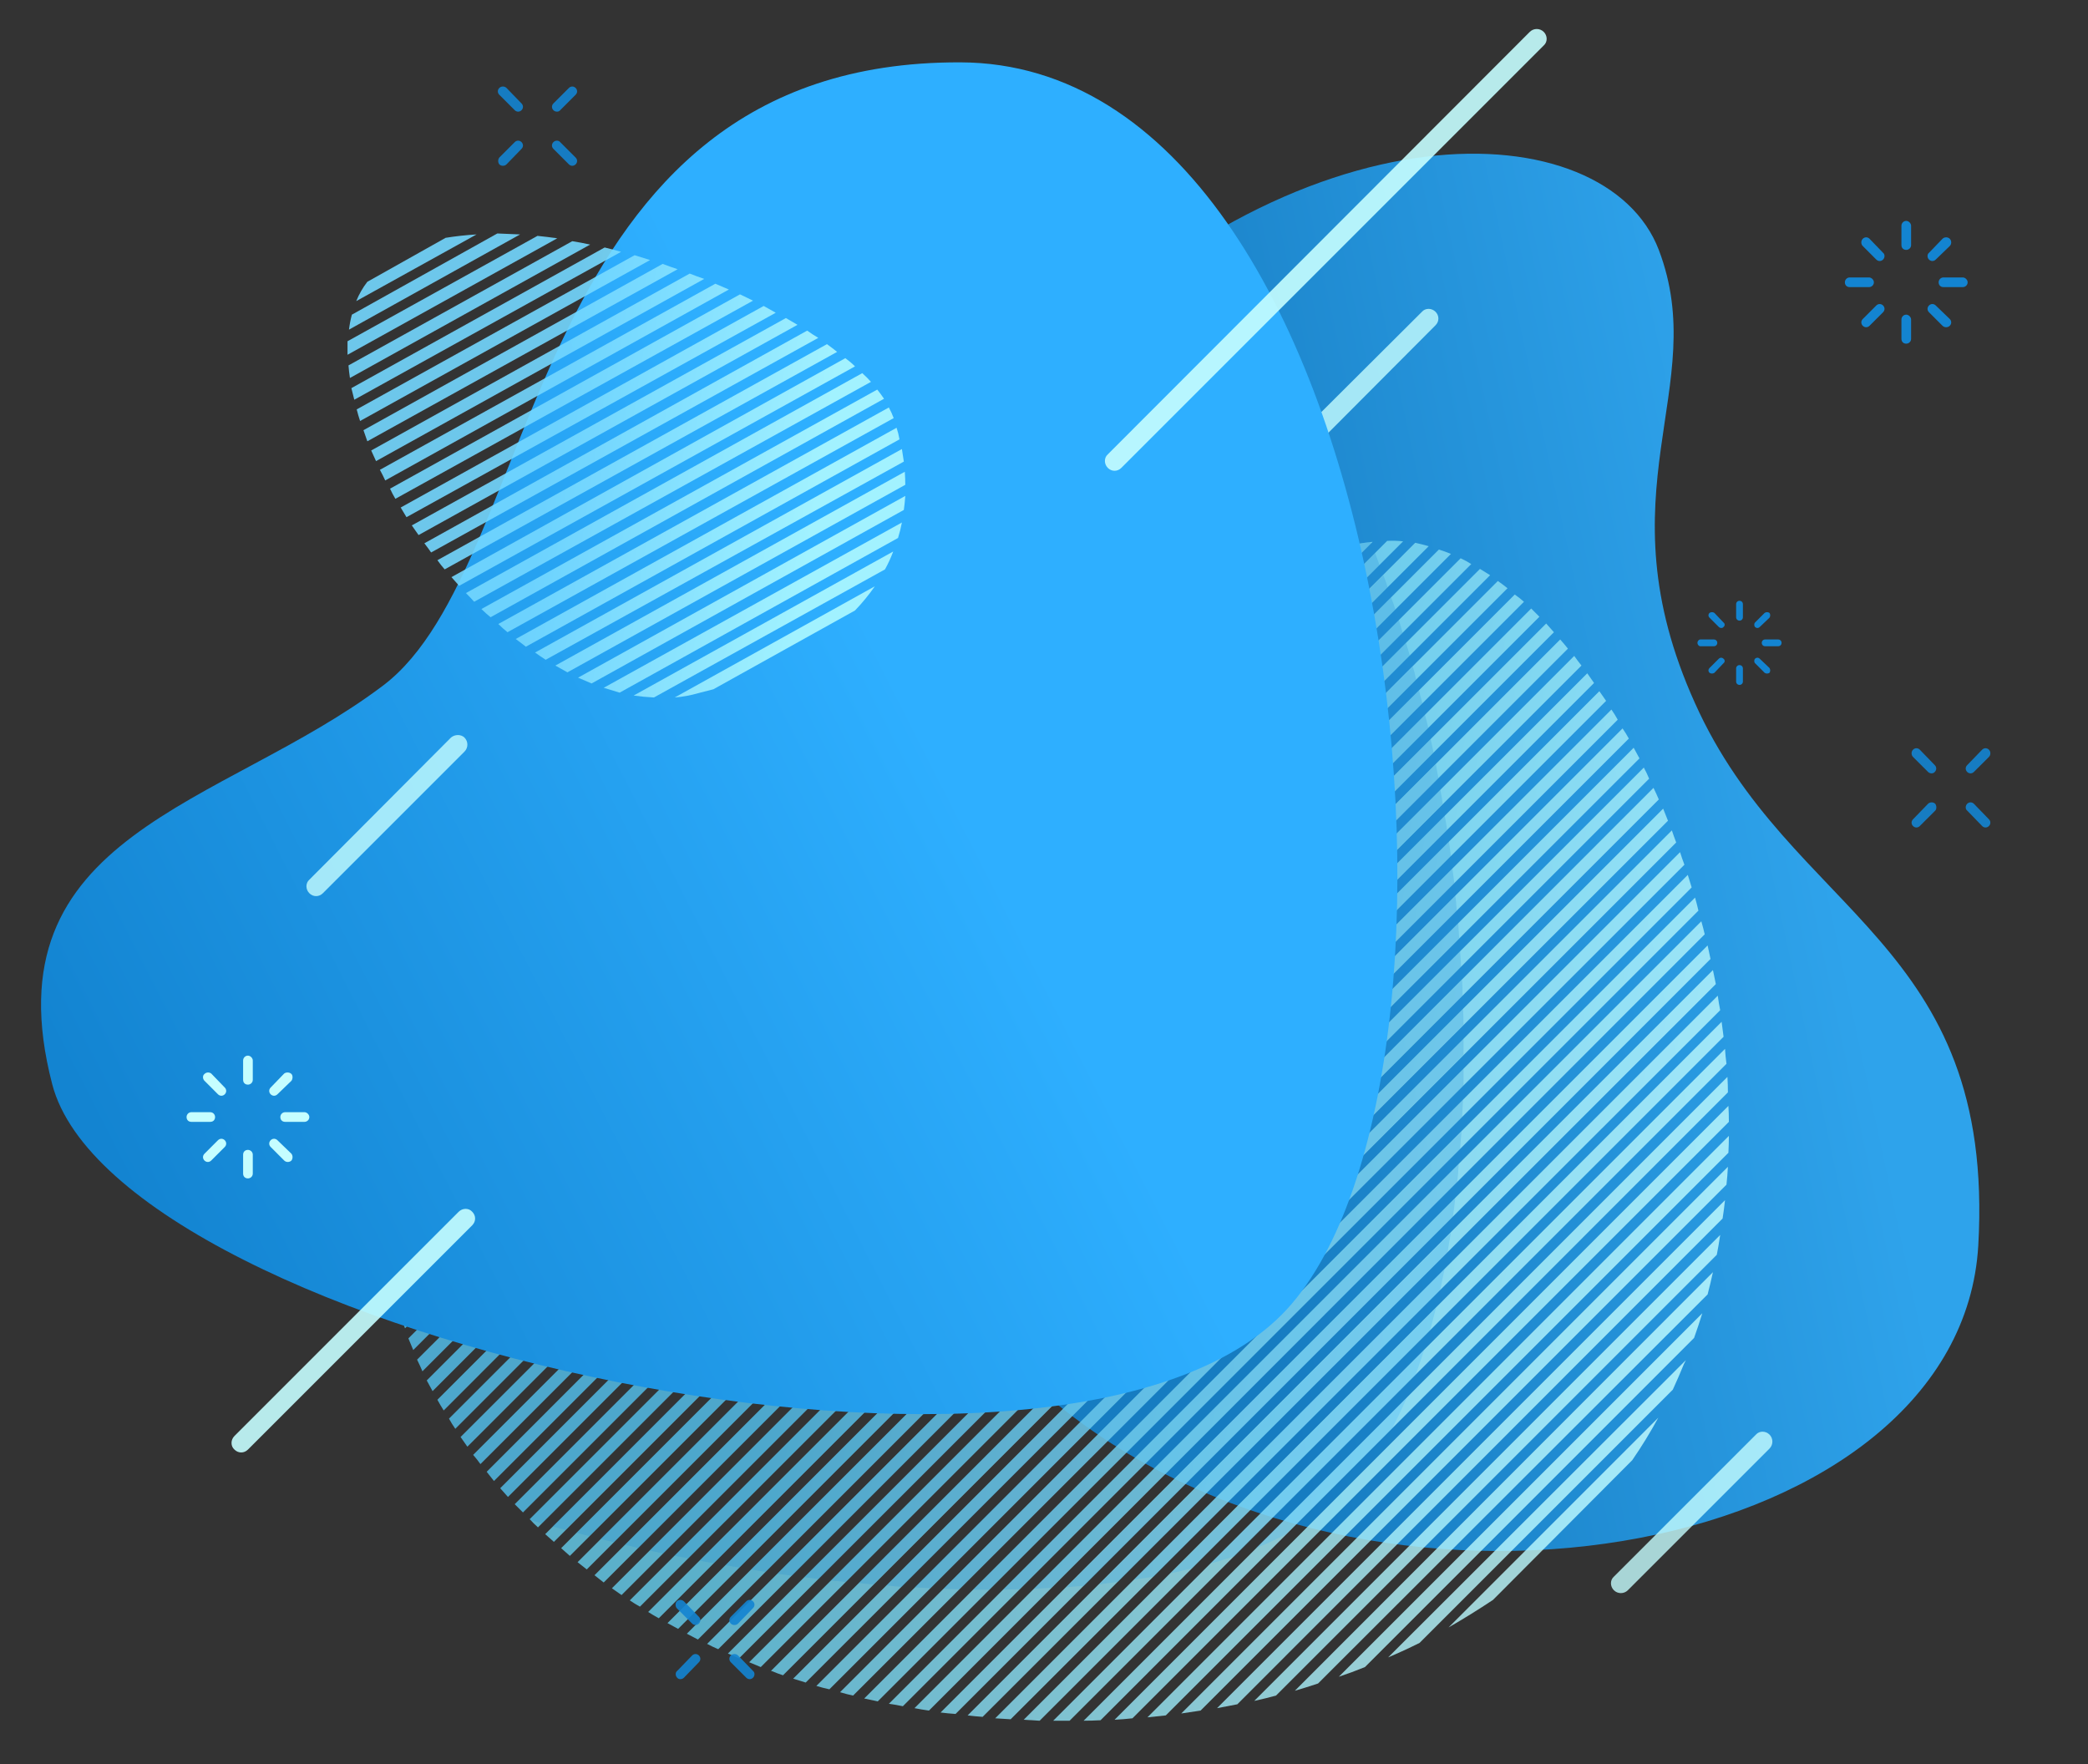 <svg xmlns="http://www.w3.org/2000/svg" viewBox="0 0 432 365" width="432" height="365"><rect x="0" y="0" width="432" height="365" fill="#333333" stroke="none"/><title>shutterstock_1383597302</title><defs><linearGradient id="g1" x2="1" gradientUnits="userSpaceOnUse" gradientTransform="matrix(-128.769,28.287,-36.409,-165.742,410.697,333.053)"><stop offset="0" stop-color="#2eafff"></stop><stop offset="1" stop-color="#1384d1"></stop></linearGradient><linearGradient id="g2" x2="1" gradientUnits="userSpaceOnUse" gradientTransform="matrix(-232.819,-48.694,73.827,-352.988,380.688,386.323)"><stop offset="0" stop-color="#c5feff"></stop><stop offset="1" stop-color="#64cced"></stop></linearGradient><linearGradient id="g3" x2="1" gradientUnits="userSpaceOnUse" gradientTransform="matrix(-232.825,-48.695,73.832,-353.01,382.948,385.235)"><stop offset="0" stop-color="#c5feff"></stop><stop offset="1" stop-color="#64cced"></stop></linearGradient><linearGradient id="g4" x2="1" gradientUnits="userSpaceOnUse" gradientTransform="matrix(-232.813,-48.693,73.824,-352.974,378.457,387.294)"><stop offset="0" stop-color="#c5feff"></stop><stop offset="1" stop-color="#64cced"></stop></linearGradient><linearGradient id="g5" x2="1" gradientUnits="userSpaceOnUse" gradientTransform="matrix(-232.824,-48.695,73.813,-352.919,389.905,381.208)"><stop offset="0" stop-color="#c5feff"></stop><stop offset="1" stop-color="#64cced"></stop></linearGradient><linearGradient id="g6" x2="1" gradientUnits="userSpaceOnUse" gradientTransform="matrix(-232.815,-48.693,73.795,-352.834,392.292,379.628)"><stop offset="0" stop-color="#c5feff"></stop><stop offset="1" stop-color="#64cced"></stop></linearGradient><linearGradient id="g7" x2="1" gradientUnits="userSpaceOnUse" gradientTransform="matrix(-232.804,-48.691,73.769,-352.711,394.718,377.914)"><stop offset="0" stop-color="#c5feff"></stop><stop offset="1" stop-color="#64cced"></stop></linearGradient><linearGradient id="g8" x2="1" gradientUnits="userSpaceOnUse" gradientTransform="matrix(-232.786,-48.687,73.734,-352.541,397.188,376.087)"><stop offset="0" stop-color="#c5feff"></stop><stop offset="1" stop-color="#64cced"></stop></linearGradient><linearGradient id="g9" x2="1" gradientUnits="userSpaceOnUse" gradientTransform="matrix(-232.791,-48.688,73.804,-352.877,374.074,388.831)"><stop offset="0" stop-color="#c5feff"></stop><stop offset="1" stop-color="#64cced"></stop></linearGradient><linearGradient id="g10" x2="1" gradientUnits="userSpaceOnUse" gradientTransform="matrix(-232.827,-48.696,73.824,-352.971,387.555,382.676)"><stop offset="0" stop-color="#c5feff"></stop><stop offset="1" stop-color="#64cced"></stop></linearGradient><linearGradient id="g11" x2="1" gradientUnits="userSpaceOnUse" gradientTransform="matrix(-232.803,-48.691,73.816,-352.934,376.252,388.127)"><stop offset="0" stop-color="#c5feff"></stop><stop offset="1" stop-color="#64cced"></stop></linearGradient><linearGradient id="g12" x2="1" gradientUnits="userSpaceOnUse" gradientTransform="matrix(-232.647,-48.658,73.658,-352.177,359.552,389.733)"><stop offset="0" stop-color="#c5feff"></stop><stop offset="1" stop-color="#64cced"></stop></linearGradient><linearGradient id="g13" x2="1" gradientUnits="userSpaceOnUse" gradientTransform="matrix(-232.616,-48.652,73.646,-352.12,357.586,389.27)"><stop offset="0" stop-color="#c5feff"></stop><stop offset="1" stop-color="#64cced"></stop></linearGradient><linearGradient id="g14" x2="1" gradientUnits="userSpaceOnUse" gradientTransform="matrix(-232.583,-48.645,73.65,-352.141,355.649,388.652)"><stop offset="0" stop-color="#c5feff"></stop><stop offset="1" stop-color="#64cced"></stop></linearGradient><linearGradient id="g15" x2="1" gradientUnits="userSpaceOnUse" gradientTransform="matrix(-232.674,-48.664,73.684,-352.305,361.548,390.037)"><stop offset="0" stop-color="#c5feff"></stop><stop offset="1" stop-color="#64cced"></stop></linearGradient><linearGradient id="g16" x2="1" gradientUnits="userSpaceOnUse" gradientTransform="matrix(-232.543,-48.636,73.647,-352.125,353.743,387.874)"><stop offset="0" stop-color="#c5feff"></stop><stop offset="1" stop-color="#64cced"></stop></linearGradient><linearGradient id="g17" x2="1" gradientUnits="userSpaceOnUse" gradientTransform="matrix(-232.778,-48.685,73.79,-352.81,371.921,389.394)"><stop offset="0" stop-color="#c5feff"></stop><stop offset="1" stop-color="#64cced"></stop></linearGradient><linearGradient id="g18" x2="1" gradientUnits="userSpaceOnUse" gradientTransform="matrix(-232.742,-48.678,73.751,-352.622,367.693,390.087)"><stop offset="0" stop-color="#c5feff"></stop><stop offset="1" stop-color="#64cced"></stop></linearGradient><linearGradient id="g19" x2="1" gradientUnits="userSpaceOnUse" gradientTransform="matrix(-232.759,-48.681,73.77,-352.716,369.793,389.812)"><stop offset="0" stop-color="#c5feff"></stop><stop offset="1" stop-color="#64cced"></stop></linearGradient><linearGradient id="g20" x2="1" gradientUnits="userSpaceOnUse" gradientTransform="matrix(-232.698,-48.669,73.707,-352.413,363.569,390.202)"><stop offset="0" stop-color="#c5feff"></stop><stop offset="1" stop-color="#64cced"></stop></linearGradient><linearGradient id="g21" x2="1" gradientUnits="userSpaceOnUse" gradientTransform="matrix(-232.722,-48.674,73.734,-352.541,365.618,390.213)"><stop offset="0" stop-color="#c5feff"></stop><stop offset="1" stop-color="#64cced"></stop></linearGradient><linearGradient id="g22" x2="1" gradientUnits="userSpaceOnUse" gradientTransform="matrix(-233.925,-48.925,74.803,-357.655,467.84,313.721)"><stop offset="0" stop-color="#c5feff"></stop><stop offset="1" stop-color="#64cced"></stop></linearGradient><linearGradient id="g23" x2="1" gradientUnits="userSpaceOnUse" gradientTransform="matrix(-230.894,-48.291,72.588,-347.061,450.323,337.217)"><stop offset="0" stop-color="#c5feff"></stop><stop offset="1" stop-color="#64cced"></stop></linearGradient><linearGradient id="g24" x2="1" gradientUnits="userSpaceOnUse" gradientTransform="matrix(-231.008,-48.315,72.522,-346.747,447.409,341.715)"><stop offset="0" stop-color="#c5feff"></stop><stop offset="1" stop-color="#64cced"></stop></linearGradient><linearGradient id="g25" x2="1" gradientUnits="userSpaceOnUse" gradientTransform="matrix(-231.114,-48.337,72.501,-346.647,444.498,345.841)"><stop offset="0" stop-color="#c5feff"></stop><stop offset="1" stop-color="#64cced"></stop></linearGradient><linearGradient id="g26" x2="1" gradientUnits="userSpaceOnUse" gradientTransform="matrix(-230.758,-48.263,72.692,-347.562,453.238,332.245)"><stop offset="0" stop-color="#c5feff"></stop><stop offset="1" stop-color="#64cced"></stop></linearGradient><linearGradient id="g27" x2="1" gradientUnits="userSpaceOnUse" gradientTransform="matrix(-231.214,-48.358,72.502,-346.652,441.568,349.653)"><stop offset="0" stop-color="#c5feff"></stop><stop offset="1" stop-color="#64cced"></stop></linearGradient><linearGradient id="g28" x2="1" gradientUnits="userSpaceOnUse" gradientTransform="matrix(-233.371,-48.809,74.449,-355.96,463.411,321.186)"><stop offset="0" stop-color="#c5feff"></stop><stop offset="1" stop-color="#64cced"></stop></linearGradient><linearGradient id="g29" x2="1" gradientUnits="userSpaceOnUse" gradientTransform="matrix(-232.501,-48.628,73.652,-352.148,351.871,386.912)"><stop offset="0" stop-color="#c5feff"></stop><stop offset="1" stop-color="#64cced"></stop></linearGradient><linearGradient id="g30" x2="1" gradientUnits="userSpaceOnUse" gradientTransform="matrix(-233.926,-48.925,74.803,-357.654,471.965,303.401)"><stop offset="0" stop-color="#c5feff"></stop><stop offset="1" stop-color="#64cced"></stop></linearGradient><linearGradient id="g31" x2="1" gradientUnits="userSpaceOnUse" gradientTransform="matrix(-231.425,-48.402,73.213,-350.049,457.324,326.932)"><stop offset="0" stop-color="#c5feff"></stop><stop offset="1" stop-color="#64cced"></stop></linearGradient><linearGradient id="g32" x2="1" gradientUnits="userSpaceOnUse" gradientTransform="matrix(-231.309,-48.378,72.518,-346.727,438.597,353.188)"><stop offset="0" stop-color="#c5feff"></stop><stop offset="1" stop-color="#64cced"></stop></linearGradient><linearGradient id="g33" x2="1" gradientUnits="userSpaceOnUse" gradientTransform="matrix(-232.719,-48.673,73.603,-351.914,402.295,372.035)"><stop offset="0" stop-color="#c5feff"></stop><stop offset="1" stop-color="#64cced"></stop></linearGradient><linearGradient id="g34" x2="1" gradientUnits="userSpaceOnUse" gradientTransform="matrix(-232.508,-48.629,73.442,-351.144,410.726,365.004)"><stop offset="0" stop-color="#c5feff"></stop><stop offset="1" stop-color="#64cced"></stop></linearGradient><linearGradient id="g35" x2="1" gradientUnits="userSpaceOnUse" gradientTransform="matrix(-232.547,-48.637,73.444,-351.156,407.727,367.411)"><stop offset="0" stop-color="#c5feff"></stop><stop offset="1" stop-color="#64cced"></stop></linearGradient><linearGradient id="g36" x2="1" gradientUnits="userSpaceOnUse" gradientTransform="matrix(-232.659,-48.66,73.49,-351.373,404.961,369.807)"><stop offset="0" stop-color="#c5feff"></stop><stop offset="1" stop-color="#64cced"></stop></linearGradient><linearGradient id="g37" x2="1" gradientUnits="userSpaceOnUse" gradientTransform="matrix(-231.405,-48.398,72.548,-346.873,435.55,356.473)"><stop offset="0" stop-color="#c5feff"></stop><stop offset="1" stop-color="#64cced"></stop></linearGradient><linearGradient id="g38" x2="1" gradientUnits="userSpaceOnUse" gradientTransform="matrix(-232.759,-48.681,73.681,-352.289,399.71,374.123)"><stop offset="0" stop-color="#c5feff"></stop><stop offset="1" stop-color="#64cced"></stop></linearGradient><linearGradient id="g39" x2="1" gradientUnits="userSpaceOnUse" gradientTransform="matrix(-231.51,-48.42,72.597,-347.106,432.353,359.507)"><stop offset="0" stop-color="#c5feff"></stop><stop offset="1" stop-color="#64cced"></stop></linearGradient><linearGradient id="g40" x2="1" gradientUnits="userSpaceOnUse" gradientTransform="matrix(-233.926,-48.925,74.803,-357.654,424.424,192.472)"><stop offset="0" stop-color="#c5feff"></stop><stop offset="1" stop-color="#64cced"></stop></linearGradient><linearGradient id="g41" x2="1" gradientUnits="userSpaceOnUse" gradientTransform="matrix(-232.485,-48.624,73.439,-351.13,413.983,362.511)"><stop offset="0" stop-color="#c5feff"></stop><stop offset="1" stop-color="#64cced"></stop></linearGradient><linearGradient id="g42" x2="1" gradientUnits="userSpaceOnUse" gradientTransform="matrix(-231.656,-48.451,72.692,-347.562,428.701,362.254)"><stop offset="0" stop-color="#c5feff"></stop><stop offset="1" stop-color="#64cced"></stop></linearGradient><linearGradient id="g43" x2="1" gradientUnits="userSpaceOnUse" gradientTransform="matrix(-232.826,-48.695,73.827,-352.987,385.235,384.012)"><stop offset="0" stop-color="#c5feff"></stop><stop offset="1" stop-color="#64cced"></stop></linearGradient><linearGradient id="g44" x2="1" gradientUnits="userSpaceOnUse" gradientTransform="matrix(-232.349,-48.596,73.798,-352.848,341.578,377.075)"><stop offset="0" stop-color="#c5feff"></stop><stop offset="1" stop-color="#64cced"></stop></linearGradient><linearGradient id="g45" x2="1" gradientUnits="userSpaceOnUse" gradientTransform="matrix(-232.6,-48.648,73.958,-353.614,340.201,374.546)"><stop offset="0" stop-color="#c5feff"></stop><stop offset="1" stop-color="#64cced"></stop></linearGradient><linearGradient id="g46" x2="1" gradientUnits="userSpaceOnUse" gradientTransform="matrix(-232.967,-48.725,74.191,-354.729,338.937,371.625)"><stop offset="0" stop-color="#c5feff"></stop><stop offset="1" stop-color="#64cced"></stop></linearGradient><linearGradient id="g47" x2="1" gradientUnits="userSpaceOnUse" gradientTransform="matrix(-232.336,-48.593,73.66,-352.186,346.478,382.873)"><stop offset="0" stop-color="#c5feff"></stop><stop offset="1" stop-color="#64cced"></stop></linearGradient><linearGradient id="g48" x2="1" gradientUnits="userSpaceOnUse" gradientTransform="matrix(-232.296,-48.585,73.683,-352.298,344.765,381.188)"><stop offset="0" stop-color="#c5feff"></stop><stop offset="1" stop-color="#64cced"></stop></linearGradient><linearGradient id="g49" x2="1" gradientUnits="userSpaceOnUse" gradientTransform="matrix(-232.4,-48.606,73.657,-352.176,348.235,384.432)"><stop offset="0" stop-color="#c5feff"></stop><stop offset="1" stop-color="#64cced"></stop></linearGradient><linearGradient id="g50" x2="1" gradientUnits="userSpaceOnUse" gradientTransform="matrix(-233.926,-48.925,74.803,-357.655,334.84,352.858)"><stop offset="0" stop-color="#c5feff"></stop><stop offset="1" stop-color="#64cced"></stop></linearGradient><linearGradient id="g51" x2="1" gradientUnits="userSpaceOnUse" gradientTransform="matrix(-233.926,-48.926,74.803,-357.654,334.579,343.966)"><stop offset="0" stop-color="#c5feff"></stop><stop offset="1" stop-color="#64cced"></stop></linearGradient><linearGradient id="g52" x2="1" gradientUnits="userSpaceOnUse" gradientTransform="matrix(-233.925,-48.925,74.803,-357.654,335.637,359.18)"><stop offset="0" stop-color="#c5feff"></stop><stop offset="1" stop-color="#64cced"></stop></linearGradient><linearGradient id="g53" x2="1" gradientUnits="userSpaceOnUse" gradientTransform="matrix(-233.536,-48.844,74.554,-356.463,337.825,368.229)"><stop offset="0" stop-color="#c5feff"></stop><stop offset="1" stop-color="#64cced"></stop></linearGradient><linearGradient id="g54" x2="1" gradientUnits="userSpaceOnUse" gradientTransform="matrix(-233.926,-48.925,74.803,-357.655,336.724,364.153)"><stop offset="0" stop-color="#c5feff"></stop><stop offset="1" stop-color="#64cced"></stop></linearGradient><linearGradient id="g55" x2="1" gradientUnits="userSpaceOnUse" gradientTransform="matrix(-232.252,-48.575,73.709,-352.425,343.102,379.274)"><stop offset="0" stop-color="#c5feff"></stop><stop offset="1" stop-color="#64cced"></stop></linearGradient><linearGradient id="g56" x2="1" gradientUnits="userSpaceOnUse" gradientTransform="matrix(-232.453,-48.617,73.65,-352.14,350.033,385.768)"><stop offset="0" stop-color="#c5feff"></stop><stop offset="1" stop-color="#64cced"></stop></linearGradient><linearGradient id="g57" x2="1" gradientUnits="userSpaceOnUse" gradientTransform="matrix(-79.615,-128.345,526.797,-326.783,306.253,583.85)"><stop offset="0" stop-color="#2eafff"></stop><stop offset="1" stop-color="#1384d1"></stop></linearGradient><linearGradient id="g58" x2="1" gradientUnits="userSpaceOnUse" gradientTransform="matrix(-79.694,-128.472,527.759,-327.38,310.221,597.661)"><stop offset="0" stop-color="#2eafff"></stop><stop offset="1" stop-color="#1384d1"></stop></linearGradient><linearGradient id="g59" x2="1" gradientUnits="userSpaceOnUse" gradientTransform="matrix(-79.529,-128.206,525.753,-326.135,302.363,569.99)"><stop offset="0" stop-color="#2eafff"></stop><stop offset="1" stop-color="#1384d1"></stop></linearGradient><linearGradient id="g60" x2="1" gradientUnits="userSpaceOnUse" gradientTransform="matrix(-79.893,-128.793,530.177,-328.88,322.542,638.786)"><stop offset="0" stop-color="#2eafff"></stop><stop offset="1" stop-color="#1384d1"></stop></linearGradient><linearGradient id="g61" x2="1" gradientUnits="userSpaceOnUse" gradientTransform="matrix(-79.95,-128.885,530.865,-329.307,326.785,652.395)"><stop offset="0" stop-color="#2eafff"></stop><stop offset="1" stop-color="#1384d1"></stop></linearGradient><linearGradient id="g62" x2="1" gradientUnits="userSpaceOnUse" gradientTransform="matrix(-80.003,-128.97,531.496,-329.698,331.091,665.953)"><stop offset="0" stop-color="#2eafff"></stop><stop offset="1" stop-color="#1384d1"></stop></linearGradient><linearGradient id="g63" x2="1" gradientUnits="userSpaceOnUse" gradientTransform="matrix(-80.037,-129.024,531.717,-329.835,335.43,679.407)"><stop offset="0" stop-color="#2eafff"></stop><stop offset="1" stop-color="#1384d1"></stop></linearGradient><linearGradient id="g64" x2="1" gradientUnits="userSpaceOnUse" gradientTransform="matrix(-79.332,-127.888,523.366,-324.655,294.824,542.115)"><stop offset="0" stop-color="#2eafff"></stop><stop offset="1" stop-color="#1384d1"></stop></linearGradient><linearGradient id="g65" x2="1" gradientUnits="userSpaceOnUse" gradientTransform="matrix(-79.831,-128.694,529.43,-328.417,318.365,625.126)"><stop offset="0" stop-color="#2eafff"></stop><stop offset="1" stop-color="#1384d1"></stop></linearGradient><linearGradient id="g66" x2="1" gradientUnits="userSpaceOnUse" gradientTransform="matrix(-79.435,-128.055,524.62,-325.433,298.552,556.08)"><stop offset="0" stop-color="#2eafff"></stop><stop offset="1" stop-color="#1384d1"></stop></linearGradient><linearGradient id="g67" x2="1" gradientUnits="userSpaceOnUse" gradientTransform="matrix(-78.187,-126.043,509.653,-316.149,271.892,442.721)"><stop offset="0" stop-color="#2eafff"></stop><stop offset="1" stop-color="#1384d1"></stop></linearGradient><linearGradient id="g68" x2="1" gradientUnits="userSpaceOnUse" gradientTransform="matrix(-77.963,-125.681,506.819,-314.39,269.26,428.363)"><stop offset="0" stop-color="#2eafff"></stop><stop offset="1" stop-color="#1384d1"></stop></linearGradient><linearGradient id="g69" x2="1" gradientUnits="userSpaceOnUse" gradientTransform="matrix(-77.71,-125.274,503.539,-312.356,266.83,413.957)"><stop offset="0" stop-color="#2eafff"></stop><stop offset="1" stop-color="#1384d1"></stop></linearGradient><linearGradient id="g70" x2="1" gradientUnits="userSpaceOnUse" gradientTransform="matrix(-78.408,-126.399,512.331,-317.81,274.697,457.113)"><stop offset="0" stop-color="#2eafff"></stop><stop offset="1" stop-color="#1384d1"></stop></linearGradient><linearGradient id="g71" x2="1" gradientUnits="userSpaceOnUse" gradientTransform="matrix(-77.414,-124.796,499.703,-309.976,264.665,399.464)"><stop offset="0" stop-color="#2eafff"></stop><stop offset="1" stop-color="#1384d1"></stop></linearGradient><linearGradient id="g72" x2="1" gradientUnits="userSpaceOnUse" gradientTransform="matrix(-79.217,-127.703,521.975,-323.792,291.184,528.095)"><stop offset="0" stop-color="#2eafff"></stop><stop offset="1" stop-color="#1384d1"></stop></linearGradient><linearGradient id="g73" x2="1" gradientUnits="userSpaceOnUse" gradientTransform="matrix(-78.945,-127.265,518.722,-321.774,284.198,499.883)"><stop offset="0" stop-color="#2eafff"></stop><stop offset="1" stop-color="#1384d1"></stop></linearGradient><linearGradient id="g74" x2="1" gradientUnits="userSpaceOnUse" gradientTransform="matrix(-79.089,-127.496,520.441,-322.84,287.639,514.019)"><stop offset="0" stop-color="#2eafff"></stop><stop offset="1" stop-color="#1384d1"></stop></linearGradient><linearGradient id="g75" x2="1" gradientUnits="userSpaceOnUse" gradientTransform="matrix(-78.602,-126.712,514.682,-319.268,277.679,471.428)"><stop offset="0" stop-color="#2eafff"></stop><stop offset="1" stop-color="#1384d1"></stop></linearGradient><linearGradient id="g76" x2="1" gradientUnits="userSpaceOnUse" gradientTransform="matrix(-78.784,-127.005,516.81,-320.588,280.872,485.687)"><stop offset="0" stop-color="#2eafff"></stop><stop offset="1" stop-color="#1384d1"></stop></linearGradient><linearGradient id="g77" x2="1" gradientUnits="userSpaceOnUse" gradientTransform="matrix(-75.667,-121.981,477.411,-296.148,436.415,804.593)"><stop offset="0" stop-color="#2eafff"></stop><stop offset="1" stop-color="#1384d1"></stop></linearGradient><linearGradient id="g78" x2="1" gradientUnits="userSpaceOnUse" gradientTransform="matrix(-76.989,-124.111,493.321,-306.018,403.411,781.055)"><stop offset="0" stop-color="#2eafff"></stop><stop offset="1" stop-color="#1384d1"></stop></linearGradient><linearGradient id="g79" x2="1" gradientUnits="userSpaceOnUse" gradientTransform="matrix(-77.373,-124.73,497.816,-308.806,396.848,774.261)"><stop offset="0" stop-color="#2eafff"></stop><stop offset="1" stop-color="#1384d1"></stop></linearGradient><linearGradient id="g80" x2="1" gradientUnits="userSpaceOnUse" gradientTransform="matrix(-77.723,-125.295,502.059,-311.438,390.486,766.98)"><stop offset="0" stop-color="#2eafff"></stop><stop offset="1" stop-color="#1384d1"></stop></linearGradient><linearGradient id="g81" x2="1" gradientUnits="userSpaceOnUse" gradientTransform="matrix(-76.558,-123.416,488.404,-302.967,410.183,787.164)"><stop offset="0" stop-color="#2eafff"></stop><stop offset="1" stop-color="#1384d1"></stop></linearGradient><linearGradient id="g82" x2="1" gradientUnits="userSpaceOnUse" gradientTransform="matrix(-78.066,-125.847,506.29,-314.062,384.377,759.441)"><stop offset="0" stop-color="#2eafff"></stop><stop offset="1" stop-color="#1384d1"></stop></linearGradient><linearGradient id="g83" x2="1" gradientUnits="userSpaceOnUse" gradientTransform="matrix(-75.773,-122.15,478.74,-296.972,425.746,798.27)"><stop offset="0" stop-color="#2eafff"></stop><stop offset="1" stop-color="#1384d1"></stop></linearGradient><linearGradient id="g84" x2="1" gradientUnits="userSpaceOnUse" gradientTransform="matrix(-77.062,-124.23,495.177,-307.169,262.834,384.872)"><stop offset="0" stop-color="#2eafff"></stop><stop offset="1" stop-color="#1384d1"></stop></linearGradient><linearGradient id="g85" x2="1" gradientUnits="userSpaceOnUse" gradientTransform="matrix(-79.722,-128.518,529.951,-328.74,469.306,840.712)"><stop offset="0" stop-color="#2eafff"></stop><stop offset="1" stop-color="#1384d1"></stop></linearGradient><linearGradient id="g86" x2="1" gradientUnits="userSpaceOnUse" gradientTransform="matrix(-76.141,-122.745,483.413,-299.871,417.497,792.883)"><stop offset="0" stop-color="#2eafff"></stop><stop offset="1" stop-color="#1384d1"></stop></linearGradient><linearGradient id="g87" x2="1" gradientUnits="userSpaceOnUse" gradientTransform="matrix(-78.426,-126.427,510.826,-316.876,378.61,751.871)"><stop offset="0" stop-color="#2eafff"></stop><stop offset="1" stop-color="#1384d1"></stop></linearGradient><linearGradient id="g88" x2="1" gradientUnits="userSpaceOnUse" gradientTransform="matrix(-79.946,-128.878,528.777,-328.012,347.647,704.751)"><stop offset="0" stop-color="#2eafff"></stop><stop offset="1" stop-color="#1384d1"></stop></linearGradient><linearGradient id="g89" x2="1" gradientUnits="userSpaceOnUse" gradientTransform="matrix(-80.53,-129.819,539.069,-334.396,372.261,743.966)"><stop offset="0" stop-color="#2eafff"></stop><stop offset="1" stop-color="#1384d1"></stop></linearGradient><linearGradient id="g90" x2="1" gradientUnits="userSpaceOnUse" gradientTransform="matrix(-79.97,-128.917,528.815,-328.035,361.874,729.965)"><stop offset="0" stop-color="#2eafff"></stop><stop offset="1" stop-color="#1384d1"></stop></linearGradient><linearGradient id="g91" x2="1" gradientUnits="userSpaceOnUse" gradientTransform="matrix(-79.959,-128.9,528.817,-328.037,354.69,717.401)"><stop offset="0" stop-color="#2eafff"></stop><stop offset="1" stop-color="#1384d1"></stop></linearGradient><linearGradient id="g92" x2="1" gradientUnits="userSpaceOnUse" gradientTransform="matrix(-78.851,-127.113,516.285,-320.263,373.347,744.611)"><stop offset="0" stop-color="#2eafff"></stop><stop offset="1" stop-color="#1384d1"></stop></linearGradient><linearGradient id="g93" x2="1" gradientUnits="userSpaceOnUse" gradientTransform="matrix(-79.928,-128.849,528.664,-327.942,340.74,692.018)"><stop offset="0" stop-color="#2eafff"></stop><stop offset="1" stop-color="#1384d1"></stop></linearGradient><linearGradient id="g94" x2="1" gradientUnits="userSpaceOnUse" gradientTransform="matrix(-79.468,-128.108,524.339,-325.258,369.073,738.47)"><stop offset="0" stop-color="#2eafff"></stop><stop offset="1" stop-color="#1384d1"></stop></linearGradient><linearGradient id="g95" x2="1" gradientUnits="userSpaceOnUse" gradientTransform="matrix(-78.616,-126.735,515.353,-319.684,575.767,707.158)"><stop offset="0" stop-color="#2eafff"></stop><stop offset="1" stop-color="#1384d1"></stop></linearGradient><linearGradient id="g96" x2="1" gradientUnits="userSpaceOnUse" gradientTransform="matrix(-80.862,-130.355,543.765,-337.309,379.437,755.462)"><stop offset="0" stop-color="#2eafff"></stop><stop offset="1" stop-color="#1384d1"></stop></linearGradient><linearGradient id="g97" x2="1" gradientUnits="userSpaceOnUse" gradientTransform="matrix(-80.992,-130.564,544.652,-337.859,368.34,737.619)"><stop offset="0" stop-color="#2eafff"></stop><stop offset="1" stop-color="#1384d1"></stop></linearGradient><linearGradient id="g98" x2="1" gradientUnits="userSpaceOnUse" gradientTransform="matrix(-79.765,-128.587,528.628,-327.919,314.258,611.418)"><stop offset="0" stop-color="#2eafff"></stop><stop offset="1" stop-color="#1384d1"></stop></linearGradient><linearGradient id="g99" x2="1" gradientUnits="userSpaceOnUse" gradientTransform="matrix(-75.59,-121.856,476.436,-295.543,260.802,340.282)"><stop offset="0" stop-color="#2eafff"></stop><stop offset="1" stop-color="#1384d1"></stop></linearGradient><linearGradient id="g100" x2="1" gradientUnits="userSpaceOnUse" gradientTransform="matrix(-75.906,-122.365,480.43,-298.021,262.804,325.109)"><stop offset="0" stop-color="#2eafff"></stop><stop offset="1" stop-color="#1384d1"></stop></linearGradient><linearGradient id="g101" x2="1" gradientUnits="userSpaceOnUse" gradientTransform="matrix(-76.134,-122.733,483.318,-299.812,260.646,355.312)"><stop offset="0" stop-color="#2eafff"></stop><stop offset="1" stop-color="#1384d1"></stop></linearGradient><linearGradient id="g102" x2="1" gradientUnits="userSpaceOnUse" gradientTransform="matrix(-76.641,-123.551,489.781,-303.822,261.442,370.165)"><stop offset="0" stop-color="#2eafff"></stop><stop offset="1" stop-color="#1384d1"></stop></linearGradient><linearGradient id="g103" x2="1" gradientUnits="userSpaceOnUse" gradientTransform="matrix(-168.871,86.956,-79.43,-154.255,269.202,302.369)"><stop offset="0" stop-color="#2eafff"></stop><stop offset="1" stop-color="#1384d1"></stop></linearGradient><linearGradient id="g104" x2="1" gradientUnits="userSpaceOnUse" gradientTransform="matrix(-55.066,-8.452,6.488,-42.27,168.402,107.539)"><stop offset="0" stop-color="#aef9ff"></stop><stop offset="1" stop-color="#73d7ff"></stop></linearGradient><linearGradient id="g105" x2="1" gradientUnits="userSpaceOnUse" gradientTransform="matrix(-55.138,-8.463,6.626,-43.167,161.429,153.044)"><stop offset="0" stop-color="#aef9ff"></stop><stop offset="1" stop-color="#73d7ff"></stop></linearGradient><linearGradient id="g106" x2="1" gradientUnits="userSpaceOnUse" gradientTransform="matrix(-55.04,-8.448,6.496,-42.321,167.071,115.959)"><stop offset="0" stop-color="#aef9ff"></stop><stop offset="1" stop-color="#73d7ff"></stop></linearGradient><linearGradient id="g107" x2="1" gradientUnits="userSpaceOnUse" gradientTransform="matrix(-55.116,-8.46,6.614,-43.094,161.631,151.622)"><stop offset="0" stop-color="#aef9ff"></stop><stop offset="1" stop-color="#73d7ff"></stop></linearGradient><linearGradient id="g108" x2="1" gradientUnits="userSpaceOnUse" gradientTransform="matrix(-55.104,-8.458,6.485,-42.25,169.157,103)"><stop offset="0" stop-color="#aef9ff"></stop><stop offset="1" stop-color="#73d7ff"></stop></linearGradient><linearGradient id="g109" x2="1" gradientUnits="userSpaceOnUse" gradientTransform="matrix(-55.051,-8.45,6.492,-42.294,167.717,111.853)"><stop offset="0" stop-color="#aef9ff"></stop><stop offset="1" stop-color="#73d7ff"></stop></linearGradient><linearGradient id="g110" x2="1" gradientUnits="userSpaceOnUse" gradientTransform="matrix(-54.923,-8.43,6.595,-42.967,161.099,154.282)"><stop offset="0" stop-color="#aef9ff"></stop><stop offset="1" stop-color="#73d7ff"></stop></linearGradient><linearGradient id="g111" x2="1" gradientUnits="userSpaceOnUse" gradientTransform="matrix(-55.27,-8.483,6.502,-42.359,170.963,92.956)"><stop offset="0" stop-color="#aef9ff"></stop><stop offset="1" stop-color="#73d7ff"></stop></linearGradient><linearGradient id="g112" x2="1" gradientUnits="userSpaceOnUse" gradientTransform="matrix(-55.168,-8.468,6.641,-43.267,161.303,154.014)"><stop offset="0" stop-color="#aef9ff"></stop><stop offset="1" stop-color="#73d7ff"></stop></linearGradient><linearGradient id="g113" x2="1" gradientUnits="userSpaceOnUse" gradientTransform="matrix(-55.167,-8.467,6.484,-42.243,169.997,98.179)"><stop offset="0" stop-color="#aef9ff"></stop><stop offset="1" stop-color="#73d7ff"></stop></linearGradient><linearGradient id="g114" x2="1" gradientUnits="userSpaceOnUse" gradientTransform="matrix(-55.098,-8.457,6.604,-43.027,161.893,149.844)"><stop offset="0" stop-color="#aef9ff"></stop><stop offset="1" stop-color="#73d7ff"></stop></linearGradient><linearGradient id="g115" x2="1" gradientUnits="userSpaceOnUse" gradientTransform="matrix(-55.045,-8.449,6.553,-42.694,162.525,145.417)"><stop offset="0" stop-color="#aef9ff"></stop><stop offset="1" stop-color="#73d7ff"></stop></linearGradient><linearGradient id="g116" x2="1" gradientUnits="userSpaceOnUse" gradientTransform="matrix(-55.015,-8.444,6.512,-42.43,164.264,133.945)"><stop offset="0" stop-color="#aef9ff"></stop><stop offset="1" stop-color="#73d7ff"></stop></linearGradient><linearGradient id="g117" x2="1" gradientUnits="userSpaceOnUse" gradientTransform="matrix(-55.021,-8.445,6.525,-42.514,163.329,140.039)"><stop offset="0" stop-color="#aef9ff"></stop><stop offset="1" stop-color="#73d7ff"></stop></linearGradient><linearGradient id="g118" x2="1" gradientUnits="userSpaceOnUse" gradientTransform="matrix(-55.016,-8.444,6.509,-42.405,164.772,130.66)"><stop offset="0" stop-color="#aef9ff"></stop><stop offset="1" stop-color="#73d7ff"></stop></linearGradient><linearGradient id="g119" x2="1" gradientUnits="userSpaceOnUse" gradientTransform="matrix(-55.029,-8.446,6.536,-42.582,162.908,142.827)"><stop offset="0" stop-color="#aef9ff"></stop><stop offset="1" stop-color="#73d7ff"></stop></linearGradient><linearGradient id="g120" x2="1" gradientUnits="userSpaceOnUse" gradientTransform="matrix(-55.076,-8.453,6.585,-42.901,162.193,147.775)"><stop offset="0" stop-color="#aef9ff"></stop><stop offset="1" stop-color="#73d7ff"></stop></linearGradient><linearGradient id="g121" x2="1" gradientUnits="userSpaceOnUse" gradientTransform="matrix(-55.03,-8.446,6.498,-42.337,166.454,119.879)"><stop offset="0" stop-color="#aef9ff"></stop><stop offset="1" stop-color="#73d7ff"></stop></linearGradient><linearGradient id="g122" x2="1" gradientUnits="userSpaceOnUse" gradientTransform="matrix(-55.024,-8.445,6.502,-42.361,165.867,123.63)"><stop offset="0" stop-color="#aef9ff"></stop><stop offset="1" stop-color="#73d7ff"></stop></linearGradient><linearGradient id="g123" x2="1" gradientUnits="userSpaceOnUse" gradientTransform="matrix(-55.256,-8.481,6.565,-42.771,171.905,87.13)"><stop offset="0" stop-color="#aef9ff"></stop><stop offset="1" stop-color="#73d7ff"></stop></linearGradient><linearGradient id="g124" x2="1" gradientUnits="userSpaceOnUse" gradientTransform="matrix(-55.019,-8.445,6.505,-42.379,165.306,127.222)"><stop offset="0" stop-color="#aef9ff"></stop><stop offset="1" stop-color="#73d7ff"></stop></linearGradient><linearGradient id="g125" x2="1" gradientUnits="userSpaceOnUse" gradientTransform="matrix(-55.017,-8.444,6.518,-42.469,163.783,137.074)"><stop offset="0" stop-color="#aef9ff"></stop><stop offset="1" stop-color="#73d7ff"></stop></linearGradient><linearGradient id="g126" x2="1" gradientUnits="userSpaceOnUse" gradientTransform="matrix(-54.802,-8.411,6.512,-42.428,161.388,151.893)"><stop offset="0" stop-color="#aef9ff"></stop><stop offset="1" stop-color="#73d7ff"></stop></linearGradient><linearGradient id="g127" x2="1" gradientUnits="userSpaceOnUse" gradientTransform="matrix(-54.802,-8.411,6.513,-42.433,161.061,154.023)"><stop offset="0" stop-color="#aef9ff"></stop><stop offset="1" stop-color="#73d7ff"></stop></linearGradient><linearGradient id="g128" x2="1" gradientUnits="userSpaceOnUse" gradientTransform="matrix(-54.802,-8.411,6.512,-42.427,172.422,80.003)"><stop offset="0" stop-color="#aef9ff"></stop><stop offset="1" stop-color="#73d7ff"></stop></linearGradient></defs><style>		.s0 { opacity: .9;fill: url(#g1) } 		.s1 { fill: #c5feff } 		.s2 { opacity: .9;fill: url(#g2) } 		.s3 { opacity: .9;fill: url(#g3) } 		.s4 { opacity: .9;fill: url(#g4) } 		.s5 { opacity: .9;fill: url(#g5) } 		.s6 { opacity: .9;fill: url(#g6) } 		.s7 { opacity: .9;fill: url(#g7) } 		.s8 { opacity: .9;fill: url(#g8) } 		.s9 { opacity: .9;fill: url(#g9) } 		.s10 { opacity: .9;fill: url(#g10) } 		.s11 { opacity: .9;fill: url(#g11) } 		.s12 { opacity: .9;fill: url(#g12) } 		.s13 { opacity: .9;fill: url(#g13) } 		.s14 { opacity: .9;fill: url(#g14) } 		.s15 { opacity: .9;fill: url(#g15) } 		.s16 { opacity: .9;fill: url(#g16) } 		.s17 { opacity: .9;fill: url(#g17) } 		.s18 { opacity: .9;fill: url(#g18) } 		.s19 { opacity: .9;fill: url(#g19) } 		.s20 { opacity: .9;fill: url(#g20) } 		.s21 { opacity: .9;fill: url(#g21) } 		.s22 { opacity: .9;fill: url(#g22) } 		.s23 { opacity: .9;fill: url(#g23) } 		.s24 { opacity: .9;fill: url(#g24) } 		.s25 { opacity: .9;fill: url(#g25) } 		.s26 { opacity: .9;fill: url(#g26) } 		.s27 { opacity: .9;fill: url(#g27) } 		.s28 { opacity: .9;fill: url(#g28) } 		.s29 { opacity: .9;fill: url(#g29) } 		.s30 { opacity: .9;fill: url(#g30) } 		.s31 { opacity: .9;fill: url(#g31) } 		.s32 { opacity: .9;fill: url(#g32) } 		.s33 { opacity: .9;fill: url(#g33) } 		.s34 { opacity: .9;fill: url(#g34) } 		.s35 { opacity: .9;fill: url(#g35) } 		.s36 { opacity: .9;fill: url(#g36) } 		.s37 { opacity: .9;fill: url(#g37) } 		.s38 { opacity: .9;fill: url(#g38) } 		.s39 { opacity: .9;fill: url(#g39) } 		.s40 { opacity: .9;fill: url(#g40) } 		.s41 { opacity: .9;fill: url(#g41) } 		.s42 { opacity: .9;fill: url(#g42) } 		.s43 { opacity: .9;fill: url(#g43) } 		.s44 { opacity: .9;fill: url(#g44) } 		.s45 { opacity: .9;fill: url(#g45) } 		.s46 { opacity: .9;fill: url(#g46) } 		.s47 { opacity: .9;fill: url(#g47) } 		.s48 { opacity: .9;fill: url(#g48) } 		.s49 { opacity: .9;fill: url(#g49) } 		.s50 { opacity: .9;fill: url(#g50) } 		.s51 { opacity: .9;fill: url(#g51) } 		.s52 { opacity: .9;fill: url(#g52) } 		.s53 { opacity: .9;fill: url(#g53) } 		.s54 { opacity: .9;fill: url(#g54) } 		.s55 { opacity: .9;fill: url(#g55) } 		.s56 { opacity: .9;fill: url(#g56) } 		.s57 { fill: url(#g57) } 		.s58 { fill: url(#g58) } 		.s59 { fill: url(#g59) } 		.s60 { fill: url(#g60) } 		.s61 { fill: url(#g61) } 		.s62 { fill: url(#g62) } 		.s63 { fill: url(#g63) } 		.s64 { fill: url(#g64) } 		.s65 { fill: url(#g65) } 		.s66 { fill: url(#g66) } 		.s67 { fill: url(#g67) } 		.s68 { fill: url(#g68) } 		.s69 { fill: url(#g69) } 		.s70 { fill: url(#g70) } 		.s71 { fill: url(#g71) } 		.s72 { fill: url(#g72) } 		.s73 { fill: url(#g73) } 		.s74 { fill: url(#g74) } 		.s75 { fill: url(#g75) } 		.s76 { fill: url(#g76) } 		.s77 { fill: url(#g77) } 		.s78 { fill: url(#g78) } 		.s79 { fill: url(#g79) } 		.s80 { fill: url(#g80) } 		.s81 { fill: url(#g81) } 		.s82 { fill: url(#g82) } 		.s83 { fill: url(#g83) } 		.s84 { fill: url(#g84) } 		.s85 { fill: url(#g85) } 		.s86 { fill: url(#g86) } 		.s87 { fill: url(#g87) } 		.s88 { fill: url(#g88) } 		.s89 { fill: url(#g89) } 		.s90 { fill: url(#g90) } 		.s91 { fill: url(#g91) } 		.s92 { fill: url(#g92) } 		.s93 { fill: url(#g93) } 		.s94 { fill: url(#g94) } 		.s95 { fill: url(#g95) } 		.s96 { fill: url(#g96) } 		.s97 { fill: url(#g97) } 		.s98 { fill: url(#g98) } 		.s99 { fill: url(#g99) } 		.s100 { fill: url(#g100) } 		.s101 { fill: url(#g101) } 		.s102 { fill: url(#g102) } 		.s103 { fill: url(#g103) } 		.s104 { fill: url(#g104) } 		.s105 { fill: url(#g105) } 		.s106 { fill: url(#g106) } 		.s107 { fill: url(#g107) } 		.s108 { fill: url(#g108) } 		.s109 { fill: url(#g109) } 		.s110 { fill: url(#g110) } 		.s111 { fill: url(#g111) } 		.s112 { fill: url(#g112) } 		.s113 { fill: url(#g113) } 		.s114 { fill: url(#g114) } 		.s115 { fill: url(#g115) } 		.s116 { fill: url(#g116) } 		.s117 { fill: url(#g117) } 		.s118 { fill: url(#g118) } 		.s119 { fill: url(#g119) } 		.s120 { fill: url(#g120) } 		.s121 { fill: url(#g121) } 		.s122 { fill: url(#g122) } 		.s123 { fill: url(#g123) } 		.s124 { fill: url(#g124) } 		.s125 { fill: url(#g125) } 		.s126 { fill: url(#g126) } 		.s127 { fill: url(#g127) } 		.s128 { fill: url(#g128) } 		.s129 { fill: #1384d1 } 	</style><g id="_Artboards_">	</g><g id="Layer 1"><g id="&lt;Group&gt;">		</g><path id="&lt;Path&gt;" class="s0" d="m343.2 51.7c-10.9-28.6-74.5-31.9-130.1 27.3-55.6 59.3-58.2 163.3 8.9 214.1 67.1 50.8 183.6 27.8 187.3-35.4 3.6-63.1-38.9-68.3-58.6-112.2-19.8-43.8 3.4-65.2-7.5-93.8z"></path><g id="&lt;Group&gt;" style="opacity: .8"><path id="&lt;Path&gt;" class="s1" d="m264.8 96.7c-0.8-0.8-0.8-2.1 0-2.9l29.4-29.3c0.7-0.8 2-0.8 2.8 0 0.8 0.8 0.8 2 0 2.8l-29.3 29.4c-0.8 0.7-2.1 0.7-2.9 0z"></path></g><g id="&lt;Group&gt;" style="opacity: .9"><path id="&lt;Path&gt;" class="s2" d="m328.4 139.3l-194.3 194.2q1.1 0.7 2.2 1.3l193.5-193.5q-0.7-1-1.4-2z"></path><path id="&lt;Path&gt;" class="s3" d="m325.7 135.7l-195.4 195.4q1 0.7 2.1 1.3l194.8-194.7q-0.8-1-1.5-2z"></path><path id="&lt;Path&gt;" class="s4" d="m330.9 143l-192.8 192.8q1.1 0.6 2.2 1.2l192-192q-0.7-1-1.4-2z"></path><path id="&lt;Path&gt;" class="s5" d="m316.8 125.9l-197.3 197.3q0.9 0.7 1.9 1.5l197.1-197.1q-0.9-0.9-1.7-1.7z"></path><path id="&lt;Path&gt;" class="s6" d="m313.4 123l-197.3 197.3q0.9 0.8 1.8 1.6l197.4-197.4q-0.9-0.8-1.9-1.5z"></path><path id="&lt;Path&gt;" class="s7" d="m309.9 120.2l-197.1 197.2q0.9 0.8 1.8 1.6l197.3-197.3q-1-0.8-2-1.5z"></path><path id="&lt;Path&gt;" class="s8" d="m306.2 117.7l-196.6 196.6q0.8 0.9 1.7 1.7l197-197q-1.1-0.7-2.1-1.3z"></path><path id="&lt;Path&gt;" class="s9" d="m335.7 150.7l-189.4 189.4q1.1 0.6 2.3 1.1l188.4-188.4q-0.6-1.1-1.3-2.1z"></path><path id="&lt;Path&gt;" class="s10" d="m319.9 129l-196.9 196.9q1 0.8 1.9 1.5l196.6-196.6q-0.8-0.9-1.6-1.8z"></path><path id="&lt;Path&gt;" class="s11" d="m333.4 146.8l-191.3 191.2q1.1 0.6 2.3 1.2l190.3-190.3q-0.6-1.1-1.3-2.1z"></path><path id="&lt;Path&gt;" class="s12" d="m349.2 181l-170.4 170.4q1.4 0.3 2.8 0.6l168.4-168.4q-0.4-1.3-0.8-2.6z"></path><path id="&lt;Path&gt;" class="s13" d="m350.7 185.7l-166.8 166.8q1.5 0.2 2.9 0.5l164.6-164.6q-0.3-1.3-0.7-2.7z"></path><path id="&lt;Path&gt;" class="s14" d="m352 190.6l-162.8 162.8q1.5 0.3 3 0.5l160.5-160.6q-0.3-1.3-0.7-2.7z"></path><path id="&lt;Path&gt;" class="s15" d="m347.6 176.3l-173.8 173.8q1.3 0.4 2.7 0.7l172-171.9q-0.5-1.3-0.9-2.6z"></path><path id="&lt;Path&gt;" class="s16" d="m353.3 195.6l-158.7 158.7q1.6 0.2 3.1 0.3l156.2-156.2q-0.3-1.4-0.6-2.8z"></path><path id="&lt;Path&gt;" class="s17" d="m338 154.7l-187.4 187.4q1.1 0.5 2.3 1l186.3-186.2q-0.6-1.1-1.2-2.2z"></path><path id="&lt;Path&gt;" class="s18" d="m342.1 163l-182.6 182.7q0 0 0.1 0 1.2 0.5 2.4 0.9l181.2-181.2q-0.5-1.2-1.1-2.4z"></path><path id="&lt;Path&gt;" class="s19" d="m340.1 158.8l-185.1 185.1q1.2 0.5 2.4 1l183.8-183.8q-0.5-1.2-1.1-2.3z"></path><path id="&lt;Path&gt;" class="s20" d="m345.9 171.8l-177 177q1.3 0.4 2.7 0.7l175.2-175.2q-0.5-1.3-0.9-2.5z"></path><path id="&lt;Path&gt;" class="s21" d="m344.1 167.3l-180 180q1.3 0.4 2.6 0.8l178.4-178.3q-0.5-1.3-1-2.5z"></path><path id="&lt;Path&gt;" class="s22" d="m119 192.4l-35.4 35.4q-1 2.6-1.8 5.2l42.4-42.4q-2.6 0.8-5.2 1.8z"></path><path id="&lt;Path&gt;" class="s23" d="m149.7 186.7l-70 70q0.1 1.5 0.4 3.1l73.3-73.3q-1.8 0-3.7 0.2z"></path><path id="&lt;Path&gt;" class="s24" d="m156.3 186.3l-75.9 75.9q0.3 1.4 0.6 2.9l78.9-78.9q-1.8 0.1-3.6 0.1z"></path><path id="&lt;Path&gt;" class="s25" d="m162.8 186.1l-81.3 81.3q0.4 1.3 0.7 2.7l84.1-84.1q-1.7 0.1-3.5 0.1z"></path><path id="&lt;Path&gt;" class="s26" d="m143 187.2l-63.6 63.6q0 1.6 0.1 3.3l67.2-67.2q-1.9 0.1-3.7 0.3z"></path><path id="&lt;Path&gt;" class="s27" d="m169.3 185.9l-86.4 86.4q0.4 1.2 0.9 2.5l89.1-89.1q-1.8 0.1-3.6 0.2z"></path><path id="&lt;Path&gt;" class="s28" d="m128.1 189.6l-47.2 47.2q-0.5 2.1-0.8 4.2l52.3-52.3q-2.2 0.4-4.3 0.9z"></path><path id="&lt;Path&gt;" class="s29" d="m354.4 200.7l-154.2 154.2q1.6 0.2 3.1 0.3l151.7-151.6q-0.3-1.4-0.6-2.9z"></path><path id="&lt;Path&gt;" class="s30" d="m105.6 199.5l-14.2 14.2q-0.2 0.3-0.4 0.6-2.9 4.1-5.1 8.4l28.1-28.1q-4.3 2-8.4 4.9z"></path><path id="&lt;Path&gt;" class="s31" d="m135.8 188.1l-56.1 56.1q-0.2 1.9-0.3 3.7l60.4-60.4q-2 0.3-4 0.6z"></path><path id="&lt;Path&gt;" class="s32" d="m175.9 185.5l-91.4 91.4q0.5 1.2 1 2.4l94.1-94.1q-1.8 0.2-3.7 0.3z"></path><path id="&lt;Path&gt;" class="s33" d="m297.7 113.7l-194.2 194.2q0.8 0.9 1.6 1.8l195.1-195.1q-1.2-0.5-2.5-0.9z"></path><path id="&lt;Path&gt;" class="s34" d="m280 112.7l-184.7 184.6q0.7 1 1.4 2l187.3-187.2q-2.1 0.2-4 0.6z"></path><path id="&lt;Path&gt;" class="s35" d="m287 111.9l-189.1 189.1q0.8 0.9 1.5 1.9l190.9-190.9q-1.6-0.2-3.3-0.1z"></path><path id="&lt;Path&gt;" class="s36" d="m292.8 112.3l-192.1 192.2q0.7 0.9 1.5 1.9l193.4-193.4q-1.4-0.4-2.8-0.7z"></path><path id="&lt;Path&gt;" class="s37" d="m182.8 184.9l-96.5 96.4q0.6 1.2 1.1 2.4l99.3-99.4q-1.9 0.3-3.9 0.6z"></path><path id="&lt;Path&gt;" class="s38" d="m302.2 115.5l-195.7 195.7q0.8 0.8 1.7 1.7l196.2-196.2q-1.1-0.7-2.2-1.2z"></path><path id="&lt;Path&gt;" class="s39" d="m190.2 183.7l-101.9 101.9q0.6 1.1 1.2 2.2l105.2-105.2q-2.2 0.6-4.5 1.1z"></path><path id="&lt;Path&gt;" class="s40" d="m231.5 152.1l35.5-35.6q-3.9 1.7-7.2 3.9l-19.8 19.7c-2.8 3.9-5.6 8-8.5 12z"></path><path id="&lt;Path&gt;" class="s41" d="m271.6 114.8l-178.7 178.7q0.6 1.1 1.3 2.1l182.2-182.2q-2.5 0.6-4.8 1.4z"></path><path id="&lt;Path&gt;" class="s42" d="m198.9 181.2l-108.4 108.4q0.6 1.1 1.3 2.2l113.5-113.6q-3 1.8-6.4 3z"></path><path id="&lt;Path&gt;" class="s43" d="m322.8 132.3l-196.2 196.3q1 0.7 2 1.4l195.8-195.8q-0.8-1-1.6-1.9z"></path><path id="&lt;Path&gt;" class="s44" d="m357.7 235l-120.3 120.3q1.9-0.2 3.8-0.4l116.4-116.4q0.1-1.8 0.1-3.5z"></path><path id="&lt;Path&gt;" class="s45" d="m357.5 241.4l-113.1 113.1q2-0.3 4-0.6l108.8-108.8q0.2-1.8 0.3-3.7z"></path><path id="&lt;Path&gt;" class="s46" d="m356.9 248.3l-105.1 105.1q2.1-0.4 4.2-0.8l100.4-100.5q0.3-1.9 0.5-3.8z"></path><path id="&lt;Path&gt;" class="s47" d="m356.9 217l-139 139q1.7 0 3.4 0l135.9-135.9q-0.2-1.5-0.3-3.1z"></path><path id="&lt;Path&gt;" class="s48" d="m357.4 222.8l-133.2 133.2q1.7 0 3.5-0.1l129.8-129.9q0-1.6-0.1-3.2z"></path><path id="&lt;Path&gt;" class="s49" d="m356.2 211.4l-144.4 144.4q1.7 0.1 3.3 0.2l141.5-141.5q-0.2-1.5-0.4-3.1z"></path><path id="&lt;Path&gt;" class="s50" d="m348.4 282.2q0.2-0.4 0.4-0.8l-61.6 61.5q3.3-1.4 6.5-3l52.4-52.4q1.2-2.6 2.3-5.3z"></path><path id="&lt;Path&gt;" class="s51" d="m343.1 293.3l-43.4 43.4q4.7-2.7 9.2-5.7l28.8-28.9q2.9-4.2 5.4-8.8z"></path><path id="&lt;Path&gt;" class="s52" d="m352.2 271.7l-75.2 75.2q2.7-0.9 5.4-2l68.1-68.1q0.9-2.5 1.7-5.1z"></path><path id="&lt;Path&gt;" class="s53" d="m355.9 255.5l-96.4 96.4q2.3-0.5 4.5-1.1l91.2-91.2q0.4-2 0.7-4.1z"></path><path id="&lt;Path&gt;" class="s54" d="m354.4 263.2l-86.5 86.6q2.4-0.7 4.8-1.5l80.6-80.5q0.6-2.3 1.1-4.6z"></path><path id="&lt;Path&gt;" class="s55" d="m357.6 228.8l-127 127q1.9-0.1 3.7-0.3l123.4-123.4q0-1.7-0.1-3.3z"></path><path id="&lt;Path&gt;" class="s56" d="m355.4 206l-149.5 149.5q1.6 0.1 3.2 0.2l146.8-146.7q-0.3-1.5-0.5-3z"></path></g><g id="&lt;Group&gt;" style="opacity: .2"><path id="&lt;Path&gt;" class="s57" d="m298.9 168.7l-154.1 154.2q1.4 0.3 2.9 0.5l151.7-151.7q-0.2-1.5-0.5-3z"></path><path id="&lt;Path&gt;" class="s58" d="m298 163.4l-158.5 158.5q1.5 0.2 2.9 0.5l156.1-156.1q-0.2-1.5-0.5-2.9z"></path><path id="&lt;Path&gt;" class="s59" d="m299.8 174.1l-149.7 149.7q1.4 0.3 2.9 0.5l147.2-147.1q-0.2-1.6-0.4-3.1z"></path><path id="&lt;Path&gt;" class="s60" d="m294.8 147.8l-170.6 170.6q1.4 0.3 2.8 0.7l168.5-168.5q-0.3-1.4-0.7-2.8z"></path><path id="&lt;Path&gt;" class="s61" d="m293.6 142.8l-174.3 174.3q1.3 0.4 2.7 0.7l172.3-172.3q-0.4-1.3-0.7-2.7z"></path><path id="&lt;Path&gt;" class="s62" d="m292.3 137.9l-178 177.9q1.4 0.4 2.7 0.7l176-175.9q-0.3-1.4-0.7-2.7z"></path><path id="&lt;Path&gt;" class="s63" d="m290.9 133l-181.3 181.3 0.1 0.2q1.2 0.3 2.4 0.7l179.6-179.5q-0.4-1.4-0.8-2.7z"></path><path id="&lt;Path&gt;" class="s64" d="m301.1 185.3l-140.3 140.3q1.6 0.2 3.1 0.4l137.5-137.6q-0.1-1.6-0.3-3.1z"></path><path id="&lt;Path&gt;" class="s65" d="m296 152.9l-166.7 166.7q1.4 0.3 2.8 0.7l164.5-164.6q-0.3-1.4-0.6-2.8z"></path><path id="&lt;Path&gt;" class="s66" d="m300.5 179.7l-145.1 145q1.5 0.3 3 0.5l142.5-142.5q-0.2-1.5-0.4-3z"></path><path id="&lt;Path&gt;" class="s67" d="m302.7 227.5l-101.4 101.4q1.7 0 3.4 0l97.8-97.8q0.1-1.8 0.2-3.6z"></path><path id="&lt;Path&gt;" class="s68" d="m302.4 234.1l-94.9 94.8q1.8-0.1 3.5-0.1l91.1-91.1q0.1-1.8 0.3-3.6z"></path><path id="&lt;Path&gt;" class="s69" d="m301.8 240.8l-87.9 87.9q1.9-0.1 3.6-0.2l84-83.9q0.2-1.9 0.3-3.8z"></path><path id="&lt;Path&gt;" class="s70" d="m302.8 221.1l-107.6 107.6q1.7 0.1 3.3 0.1l104.3-104.2q0-1.8 0-3.5z"></path><path id="&lt;Path&gt;" class="s71" d="m301.1 247.8l-80.5 80.6q1.8-0.2 3.7-0.3l76.3-76.4q0.3-2 0.5-3.9z"></path><path id="&lt;Path&gt;" class="s72" d="m301.7 191l-135.3 135.3q1.5 0.2 3 0.4l132.5-132.6q-0.1-1.5-0.2-3.1z"></path><path id="&lt;Path&gt;" class="s73" d="m302.5 202.7l-124.9 124.8q1.6 0.2 3.1 0.3l121.9-121.8q0-1.7-0.1-3.3z"></path><path id="&lt;Path&gt;" class="s74" d="m302.1 196.8l-130.2 130.2q1.6 0.1 3.1 0.3l127.3-127.3q-0.1-1.6-0.2-3.2z"></path><path id="&lt;Path&gt;" class="s75" d="m302.8 214.8l-113.6 113.6q1.7 0.1 3.3 0.2l110.3-110.4q0-1.7 0-3.4z"></path><path id="&lt;Path&gt;" class="s76" d="m302.7 208.7l-119.3 119.3q1.6 0.2 3.2 0.3l116.2-116.3q0-1.6-0.1-3.3z"></path><path id="&lt;Path&gt;" class="s77" d="m124.2 190.6q-2.6 0.8-5.2 1.8l-35.4 35.4q-1 2.6-1.8 5.2z"></path><path id="&lt;Path&gt;" class="s78" d="m153.4 186.5q-1.8 0-3.7 0.2l-70 70q0.1 1.5 0.4 3.1z"></path><path id="&lt;Path&gt;" class="s79" d="m159.9 186.2q-1.8 0.1-3.6 0.1l-75.9 75.9q0.3 1.4 0.6 2.9z"></path><path id="&lt;Path&gt;" class="s80" d="m166.3 186q-1.7 0.1-3.5 0.1l-81.3 81.3q0.4 1.3 0.7 2.7z"></path><path id="&lt;Path&gt;" class="s81" d="m146.7 186.9q-1.9 0.1-3.7 0.3l-63.6 63.6q0 1.6 0.1 3.3z"></path><path id="&lt;Path&gt;" class="s82" d="m172.9 185.7q-1.8 0.1-3.6 0.2l-86.4 86.4q0.4 1.2 0.9 2.5z"></path><path id="&lt;Path&gt;" class="s83" d="m132.4 188.7q-2.2 0.4-4.3 0.9l-47.2 47.2q-0.5 2.1-0.8 4.2z"></path><path id="&lt;Path&gt;" class="s84" d="m300.2 255l-72.8 72.8q2-0.3 3.9-0.5l68.2-68.2q0.3-2 0.7-4.1z"></path><path id="&lt;Path&gt;" class="s85" d="m114 194.6q-4.3 2-8.4 4.9l-14.2 14.2q-0.2 0.3-0.4 0.6-2.9 4.1-5.1 8.4z"></path><path id="&lt;Path&gt;" class="s86" d="m139.8 187.5q-2 0.3-4 0.6l-56.1 56.1q-0.2 1.9-0.3 3.7z"></path><path id="&lt;Path&gt;" class="s87" d="m179.6 185.2q-1.8 0.2-3.7 0.3l-91.4 91.4q0.5 1.2 1 2.4z"></path><path id="&lt;Path&gt;" class="s88" d="m287.8 123.6l-184.3 184.3q0.8 0.9 1.6 1.8l183.6-183.6q-0.4-1.3-0.9-2.5z"></path><path id="&lt;Path&gt;" class="s89" d="m283.5 112.1q-1.8 0.3-3.5 0.6l-184.7 184.6q0.7 1 1.4 2l187-186.9q-0.1-0.1-0.2-0.3z"></path><path id="&lt;Path&gt;" class="s90" d="m284.5 114.4l-186.6 186.6q0.8 0.9 1.5 1.9l186-186q-0.4-1.2-0.9-2.5z"></path><path id="&lt;Path&gt;" class="s91" d="m286.2 119l-185.5 185.5q0.7 0.9 1.5 1.9l184.9-184.9q-0.4-1.3-0.9-2.5z"></path><path id="&lt;Path&gt;" class="s92" d="m186.7 184.3q-1.9 0.3-3.9 0.6l-96.5 96.4q0.6 1.2 1.1 2.4z"></path><path id="&lt;Path&gt;" class="s93" d="m289.4 128.2l-182.9 183q0.8 0.8 1.7 1.7l182-182q-0.4-1.4-0.8-2.7z"></path><path id="&lt;Path&gt;" class="s94" d="m194.7 182.6q-2.2 0.6-4.5 1.1l-101.9 101.9q0.6 1.1 1.2 2.2z"></path><path id="&lt;Path&gt;" class="s95" d="m267 116.5q-3.9 1.7-7.2 3.9l-19.8 19.7c-2.8 3.9-5.6 8-8.5 12z"></path><path id="&lt;Path&gt;" class="s96" d="m276.4 113.4q-2.5 0.6-4.8 1.4l-178.7 178.7q0.6 1.1 1.3 2.1z"></path><path id="&lt;Path&gt;" class="s97" d="m205.3 178.2q-3 1.8-6.4 3l-108.4 108.4q0.6 1.1 1.3 2.2z"></path><path id="&lt;Path&gt;" class="s98" d="m297.1 158.1l-162.7 162.7q1.4 0.3 2.8 0.6l160.4-160.4q-0.3-1.5-0.5-2.9z"></path><path id="&lt;Path&gt;" class="s99" d="m294.7 279.2l-44.3 44.3q2.5-0.7 5-1.5l37.5-37.6q0.9-2.5 1.8-5.2z"></path><path id="&lt;Path&gt;" class="s100" d="m291.1 289.1l-31.3 31.2q3.3-1.3 6.3-2.9l21.9-21.8q1.6-3.1 3.1-6.5z"></path><path id="&lt;Path&gt;" class="s101" d="m297.1 270.6l-54.9 54.9q2.2-0.5 4.4-1l49.3-49.3q0.6-2.3 1.2-4.6z"></path><path id="&lt;Path&gt;" class="s102" d="m298.9 262.5l-64.3 64.3q2-0.3 4.1-0.6l59.3-59.3q0.4-2.2 0.9-4.4z"></path></g><path id="&lt;Path&gt;" class="s103" d="m10.8 224.3c13.5 52.1 212.6 97.1 256.5 45.4 43.9-51.7 21.8-256.5-68.6-256.8-90.4-0.3-86.1 103.7-119.4 128.9-33.3 25.2-82 30.5-68.5 82.5z"></path><g id="&lt;Group&gt;" style="opacity: .9"><path id="&lt;Path&gt;" class="s1" d="m229.2 96.8c-0.8-0.8-0.8-2.1 0-2.8l87.3-87.4c0.8-0.8 2.1-0.8 2.9 0 0.8 0.8 0.8 2.1 0 2.8l-87.4 87.4c-0.8 0.8-2 0.8-2.8 0z"></path></g><g id="&lt;Group&gt;" style="opacity: .9"><path id="&lt;Path&gt;" class="s1" d="m48.5 299.9c-0.8-0.7-0.8-2 0-2.8l46.4-46.4c0.8-0.8 2.1-0.8 2.8 0 0.8 0.8 0.8 2 0 2.8l-46.4 46.4c-0.8 0.8-2 0.8-2.8 0z"></path></g><g id="&lt;Group&gt;" style="opacity: .8"><path id="&lt;Path&gt;" class="s1" d="m64 184.8c-0.8-0.8-0.8-2.1 0-2.8l29.3-29.4c0.8-0.7 2.1-0.7 2.8 0 0.8 0.8 0.8 2.1 0 2.9l-29.3 29.3c-0.8 0.8-2 0.8-2.8 0z"></path></g><g id="&lt;Group&gt;" style="opacity: .8"><path id="&lt;Path&gt;" class="s1" d="m333.9 329c-0.8-0.8-0.8-2.1 0-2.8l29.4-29.4c0.7-0.8 2-0.8 2.8 0 0.8 0.8 0.8 2.1 0 2.9l-29.3 29.3c-0.8 0.8-2.1 0.8-2.9 0z"></path></g><g id="&lt;Group&gt;" style="opacity: .9"><path id="&lt;Path&gt;" class="s104" d="m131.3 52.8l-57.5 31.9q0.3 1.2 0.7 2.4l60-33.3q-1.6-0.5-3.2-1z"></path><path id="&lt;Path&gt;" class="s105" d="m187.2 97.6l-72.3 40.1q1.3 0.7 2.5 1.4l69.9-38.8q0-1.3-0.1-2.7z"></path><path id="&lt;Path&gt;" class="s106" d="m142.7 56.6l-65.9 36.6q0.5 1.1 1 2.2l67.9-37.7q-1.5-0.5-3-1.1z"></path><path id="&lt;Path&gt;" class="s107" d="m186.6 92.9l-75.9 42.1q1.1 0.8 2.2 1.5l74.1-41q-0.2-1.3-0.4-2.6z"></path><path id="&lt;Path&gt;" class="s108" d="m125.1 51.2l-52.4 29.1q0.3 1.2 0.6 2.4l55.2-30.6q-1.7-0.5-3.4-0.9z"></path><path id="&lt;Path&gt;" class="s109" d="m137.1 54.6l-61.9 34.4q0.4 1.2 0.8 2.3l64.2-35.6q-1.5-0.5-3.1-1.1z"></path><path id="&lt;Path&gt;" class="s110" d="m186.6 108.1l-61.7 34.2q1.6 0.5 3.3 1l57.6-32q0.5-1.6 0.8-3.2z"></path><path id="&lt;Path&gt;" class="s111" d="m111.2 48.8l-39.3 21.8q0 1.4 0 2.8l43.4-24.1q-2.1-0.3-4.1-0.5z"></path><path id="&lt;Path&gt;" class="s112" d="m187.3 102.6l-67.7 37.6q1.4 0.6 2.8 1.2l64.6-35.9q0.2-1.4 0.3-2.9z"></path><path id="&lt;Path&gt;" class="s113" d="m118.4 49.9l-46.3 25.7q0.1 1.3 0.3 2.6l49.7-27.6q-1.8-0.4-3.7-0.7z"></path><path id="&lt;Path&gt;" class="s114" d="m185.5 88.5l-78.8 43.7q1.1 0.8 2.1 1.6l77.3-42.9q-0.2-1.2-0.6-2.4z"></path><path id="&lt;Path&gt;" class="s115" d="m181.5 80.6l-81.9 45.4q0.9 0.9 1.9 1.7l81.4-45.2q-0.6-0.9-1.4-1.9z"></path><path id="&lt;Path&gt;" class="s116" d="m167 68.4l-79.2 44q0.7 0.9 1.4 1.9l80.1-44.4q-1.2-0.7-2.3-1.5z"></path><path id="&lt;Path&gt;" class="s117" d="m174.9 74.1l-81.5 45.3q0.8 0.9 1.6 1.8l81.9-45.4q-0.9-0.9-2-1.7z"></path><path id="&lt;Path&gt;" class="s118" d="m162.6 65.8l-77.4 42.9q0.7 1 1.4 2l78.4-43.5q-1.2-0.7-2.4-1.4z"></path><path id="&lt;Path&gt;" class="s119" d="m178.4 77.2l-82 45.5q0.9 0.9 1.7 1.8l82.1-45.5q-0.8-0.9-1.8-1.8z"></path><path id="&lt;Path&gt;" class="s120" d="m184.9 86.5q-0.4-1.1-1-2.2l-80.8 44.8q0.9 0.9 1.9 1.7l79.9-44.3q0 0 0 0z"></path><path id="&lt;Path&gt;" class="s121" d="m148 58.7l-69.4 38.5q0.6 1.1 1.1 2.2l71.1-39.5q-1.4-0.6-2.8-1.2z"></path><path id="&lt;Path&gt;" class="s122" d="m153.1 60.9l-72.4 40.2q0.5 1.1 1.1 2.1l74-41q-1.3-0.6-2.7-1.3z"></path><path id="&lt;Path&gt;" class="s123" d="m102.9 48.3l-30.1 16.8q-0.4 1.5-0.6 3.1l35.4-19.7q-2.4-0.1-4.7-0.2z"></path><path id="&lt;Path&gt;" class="s124" d="m158 63.3l-75.1 41.7q0.6 1 1.2 2l76.4-42.3q-1.2-0.7-2.5-1.4z"></path><path id="&lt;Path&gt;" class="s125" d="m171.1 71.2l-80.6 44.7q0.7 1 1.5 1.9l81.2-45q-1-0.8-2.1-1.6z"></path><path id="&lt;Path&gt;" class="s126" d="m181 121.3l-41.4 23q2.5-0.2 4.9-0.9 1.6-0.4 3.1-0.8l29.3-16.3q2.3-2.4 4.1-5z"></path><path id="&lt;Path&gt;" class="s127" d="m184.8 114.1l-53.7 29.8q2.1 0.3 4.2 0.4l47.8-26.5q1-1.8 1.7-3.7z"></path><path id="&lt;Path&gt;" class="s128" d="m92.2 49.2l-16.2 9.1q-1.4 1.8-2.3 4l24.9-13.8q-3.3 0.2-6.4 0.7z"></path></g><g id="&lt;Group&gt;"><g id="&lt;Group&gt;"><path id="&lt;Path&gt;" class="s129" d="m394.4 71.1c-0.6 0-1-0.4-1-1v-4c0-0.5 0.4-1 1-1 0.5 0 1 0.5 1 1v4c0 0.6-0.5 1-1 1z"></path></g><g id="&lt;Group&gt;"><path id="&lt;Path&gt;" class="s129" d="m394.4 51.7c-0.6 0-1-0.4-1-1v-4c0-0.5 0.4-1 1-1 0.5 0 1 0.5 1 1v4c0 0.6-0.5 1-1 1z"></path></g><g id="&lt;Group&gt;"><path id="&lt;Path&gt;" class="s129" d="m386.7 59.4h-4c-0.6 0-1-0.4-1-1 0-0.5 0.4-1 1-1h4c0.5 0 1 0.5 1 1 0 0.6-0.5 1-1 1z"></path></g><g id="&lt;Group&gt;"><path id="&lt;Path&gt;" class="s129" d="m406.1 59.4h-4c-0.6 0-1-0.4-1-1 0-0.5 0.4-1 1-1h4c0.5 0 1 0.5 1 1 0 0.6-0.5 1-1 1z"></path></g><g id="&lt;Group&gt;"><path id="&lt;Path&gt;" class="s129" d="m385.4 67.4c-0.4-0.4-0.4-1 0-1.4l2.8-2.8c0.4-0.4 1-0.4 1.4 0 0.4 0.4 0.4 1 0 1.4l-2.8 2.8c-0.4 0.4-1 0.4-1.4 0z"></path></g><g id="&lt;Group&gt;"><path id="&lt;Path&gt;" class="s129" d="m399.1 53.7c-0.4-0.4-0.4-1.1 0-1.4l2.8-2.9c0.4-0.4 1.1-0.4 1.5 0 0.4 0.4 0.4 1.1 0 1.5l-2.9 2.8c-0.4 0.4-1 0.4-1.4 0z"></path></g><g id="&lt;Group&gt;"><path id="&lt;Path&gt;" class="s129" d="m388.2 53.7l-2.8-2.8c-0.4-0.4-0.4-1.1 0-1.5 0.4-0.4 1-0.4 1.4 0l2.8 2.9c0.4 0.3 0.4 1 0 1.4-0.4 0.4-1 0.4-1.4 0z"></path></g><g id="&lt;Group&gt;"><path id="&lt;Path&gt;" class="s129" d="m401.9 67.4l-2.8-2.8c-0.4-0.4-0.4-1 0-1.4 0.4-0.4 1-0.4 1.4 0l2.9 2.8c0.4 0.4 0.4 1 0 1.4-0.4 0.4-1.1 0.4-1.5 0z"></path></g></g><g id="&lt;Group&gt;"><g id="&lt;Group&gt;"><path id="&lt;Path&gt;" class="s1" d="m51.3 243.8c-0.6 0-1-0.4-1-1v-3.9c0-0.6 0.4-1 1-1 0.5 0 1 0.4 1 1v3.9c0 0.6-0.5 1-1 1z"></path></g><g id="&lt;Group&gt;"><path id="&lt;Path&gt;" class="s1" d="m51.3 224.4c-0.6 0-1-0.4-1-1v-4c0-0.5 0.4-1 1-1 0.5 0 1 0.5 1 1v4c0 0.6-0.5 1-1 1z"></path></g><g id="&lt;Group&gt;"><path id="&lt;Path&gt;" class="s1" d="m43.5 232.1h-3.9c-0.6 0-1-0.4-1-1 0-0.5 0.4-1 1-1h3.9c0.6 0 1 0.5 1 1 0 0.6-0.4 1-1 1z"></path></g><g id="&lt;Group&gt;"><path id="&lt;Path&gt;" class="s1" d="m63 232.1h-4c-0.6 0-1-0.4-1-1 0-0.5 0.4-1 1-1h4c0.5 0 1 0.5 1 1 0 0.6-0.5 1-1 1z"></path></g><g id="&lt;Group&gt;"><path id="&lt;Path&gt;" class="s1" d="m42.3 240.1c-0.4-0.4-0.4-1 0-1.4l2.8-2.8c0.4-0.4 1-0.4 1.4 0 0.4 0.4 0.4 1 0 1.4l-2.8 2.8c-0.4 0.4-1 0.4-1.4 0z"></path></g><g id="&lt;Group&gt;"><path id="&lt;Path&gt;" class="s1" d="m56 226.4c-0.4-0.4-0.4-1 0-1.4l2.8-2.9c0.4-0.3 1.1-0.3 1.5 0.1 0.3 0.3 0.3 1 0 1.4l-2.9 2.8c-0.4 0.4-1 0.4-1.4 0z"></path></g><g id="&lt;Group&gt;"><path id="&lt;Path&gt;" class="s1" d="m45.1 226.4l-2.8-2.8c-0.4-0.4-0.4-1.1 0-1.4 0.4-0.4 1-0.4 1.4-0.1l2.8 2.9c0.4 0.4 0.4 1 0 1.4-0.4 0.4-1 0.4-1.4 0z"></path></g><g id="&lt;Group&gt;"><path id="&lt;Path&gt;" class="s1" d="m58.8 240.1l-2.8-2.8c-0.4-0.4-0.4-1 0-1.4 0.4-0.4 1-0.4 1.4 0l2.9 2.8c0.3 0.4 0.3 1 0 1.4-0.4 0.4-1.1 0.4-1.5 0z"></path></g></g><g id="&lt;Group&gt;"><g id="&lt;Group&gt;"><path id="&lt;Path&gt;" class="s129" d="m359.9 141.7c-0.4 0-0.7-0.3-0.7-0.7v-2.7c0-0.4 0.3-0.7 0.7-0.7 0.4 0 0.7 0.3 0.7 0.7v2.7c0 0.4-0.3 0.7-0.7 0.7z"></path></g><g id="&lt;Group&gt;"><path id="&lt;Path&gt;" class="s129" d="m359.9 128.4c-0.4 0-0.7-0.3-0.7-0.7v-2.7c0-0.4 0.3-0.7 0.7-0.7 0.4 0 0.7 0.3 0.7 0.7v2.7c0 0.4-0.3 0.7-0.7 0.7z"></path></g><g id="&lt;Group&gt;"><path id="&lt;Path&gt;" class="s129" d="m354.6 133.7h-2.8c-0.3 0-0.6-0.3-0.6-0.7 0-0.4 0.3-0.7 0.6-0.7h2.8c0.4 0 0.7 0.3 0.7 0.7 0 0.4-0.3 0.7-0.7 0.7z"></path></g><g id="&lt;Group&gt;"><path id="&lt;Path&gt;" class="s129" d="m367.9 133.7h-2.7c-0.4 0-0.7-0.3-0.7-0.7 0-0.4 0.3-0.7 0.7-0.7h2.7c0.4 0 0.7 0.3 0.7 0.7 0 0.4-0.3 0.7-0.7 0.7z"></path></g><g id="&lt;Group&gt;"><path id="&lt;Path&gt;" class="s129" d="m353.7 139.2c-0.3-0.3-0.3-0.7 0-1l1.9-1.9c0.3-0.3 0.7-0.3 1 0 0.3 0.2 0.3 0.7 0 0.9l-1.9 2c-0.3 0.2-0.7 0.2-1 0z"></path></g><g id="&lt;Group&gt;"><path id="&lt;Path&gt;" class="s129" d="m363.1 129.7c-0.2-0.2-0.2-0.7 0-0.9l2-2c0.3-0.2 0.7-0.2 1 0 0.2 0.3 0.2 0.7 0 1l-2 1.9c-0.3 0.3-0.7 0.3-1 0z"></path></g><g id="&lt;Group&gt;"><path id="&lt;Path&gt;" class="s129" d="m355.6 129.7l-1.9-1.9c-0.3-0.3-0.3-0.7 0-1 0.3-0.2 0.7-0.2 1 0l1.9 2c0.3 0.2 0.3 0.7 0 0.9-0.2 0.3-0.7 0.3-1 0z"></path></g><g id="&lt;Group&gt;"><path id="&lt;Path&gt;" class="s129" d="m365.1 139.2l-2-2c-0.2-0.2-0.2-0.7 0-0.9 0.3-0.3 0.7-0.3 1 0l2 1.9c0.2 0.3 0.2 0.7 0 1-0.3 0.2-0.7 0.2-1 0z"></path></g></g><g id="&lt;Group&gt;"><g id="&lt;Group&gt;" style="opacity: .9"><path id="&lt;Path&gt;" class="s129" d="m395.8 170.9c-0.4-0.4-0.4-1 0-1.4l3.1-3.2c0.4-0.4 1.1-0.4 1.5 0 0.3 0.4 0.3 1.1 0 1.4l-3.2 3.2c-0.4 0.4-1 0.4-1.4 0z"></path></g><g id="&lt;Group&gt;" style="opacity: .9"><path id="&lt;Path&gt;" class="s129" d="m407 159.7c-0.4-0.4-0.4-1 0-1.4l3.1-3.2c0.4-0.4 1-0.4 1.4 0 0.4 0.4 0.4 1.1 0 1.5l-3.1 3.1c-0.4 0.4-1 0.4-1.4 0z"></path></g><g id="&lt;Group&gt;" style="opacity: .9"><path id="&lt;Path&gt;" class="s129" d="m398.9 159.7l-3.1-3.1c-0.4-0.4-0.4-1.1 0-1.5 0.4-0.4 1-0.4 1.4 0l3.1 3.2c0.4 0.4 0.4 1 0 1.4-0.3 0.4-1 0.4-1.4 0z"></path></g><g id="&lt;Group&gt;" style="opacity: .9"><path id="&lt;Path&gt;" class="s129" d="m410.1 170.9l-3.1-3.2c-0.4-0.3-0.4-1 0-1.4 0.4-0.4 1-0.4 1.4 0l3.1 3.2c0.4 0.4 0.4 1 0 1.4-0.4 0.4-1 0.4-1.4 0z"></path></g></g><g id="&lt;Group&gt;"><g id="&lt;Group&gt;" style="opacity: .9"><path id="&lt;Path&gt;" class="s129" d="m103.3 34c-0.3-0.4-0.3-1 0-1.4l3.2-3.2c0.4-0.4 1-0.4 1.4 0 0.4 0.4 0.4 1 0 1.4l-3.1 3.2c-0.4 0.4-1.1 0.4-1.5 0z"></path></g><g id="&lt;Group&gt;" style="opacity: .9"><path id="&lt;Path&gt;" class="s129" d="m114.5 22.8c-0.4-0.4-0.4-1 0-1.4l3.2-3.2c0.4-0.4 1-0.4 1.4 0 0.4 0.4 0.4 1 0 1.4l-3.2 3.2c-0.3 0.4-1 0.4-1.4 0z"></path></g><g id="&lt;Group&gt;" style="opacity: .9"><path id="&lt;Path&gt;" class="s129" d="m106.5 22.8l-3.2-3.2c-0.4-0.4-0.4-1 0-1.4 0.4-0.4 1.1-0.4 1.5 0l3.1 3.2c0.4 0.4 0.4 1 0 1.4-0.4 0.4-1 0.4-1.4 0z"></path></g><g id="&lt;Group&gt;" style="opacity: .9"><path id="&lt;Path&gt;" class="s129" d="m117.7 34l-3.2-3.2c-0.4-0.4-0.4-1 0-1.4 0.4-0.4 1.1-0.4 1.4 0l3.2 3.2c0.4 0.4 0.4 1 0 1.4-0.4 0.4-1 0.4-1.4 0z"></path></g></g><g id="&lt;Group&gt;"><g id="&lt;Group&gt;" style="opacity: .9"><path id="&lt;Path&gt;" class="s129" d="m140.1 347.1c-0.4-0.4-0.4-1.1 0-1.4l3.1-3.2c0.4-0.4 1-0.4 1.4 0 0.4 0.4 0.4 1 0 1.4l-3.1 3.2c-0.4 0.4-1.1 0.4-1.4 0z"></path></g><g id="&lt;Group&gt;" style="opacity: .9"><path id="&lt;Path&gt;" class="s129" d="m151.2 335.9c-0.4-0.4-0.4-1 0-1.4l3.2-3.2c0.4-0.4 1-0.4 1.4 0 0.4 0.4 0.4 1 0 1.4l-3.1 3.2c-0.4 0.4-1.1 0.4-1.5 0z"></path></g><g id="&lt;Group&gt;" style="opacity: .9"><path id="&lt;Path&gt;" class="s129" d="m143.2 335.9l-3.2-3.2c-0.3-0.4-0.3-1 0-1.4 0.4-0.4 1.1-0.4 1.5 0l3.1 3.2c0.4 0.4 0.4 1 0 1.4-0.4 0.4-1 0.4-1.4 0z"></path></g><g id="&lt;Group&gt;" style="opacity: .9"><path id="&lt;Path&gt;" class="s129" d="m154.4 347.1l-3.2-3.2c-0.4-0.4-0.4-1 0-1.4 0.4-0.4 1.1-0.4 1.5 0l3.1 3.2c0.4 0.3 0.4 1 0 1.4-0.4 0.4-1 0.4-1.4 0z"></path></g></g></g></svg>